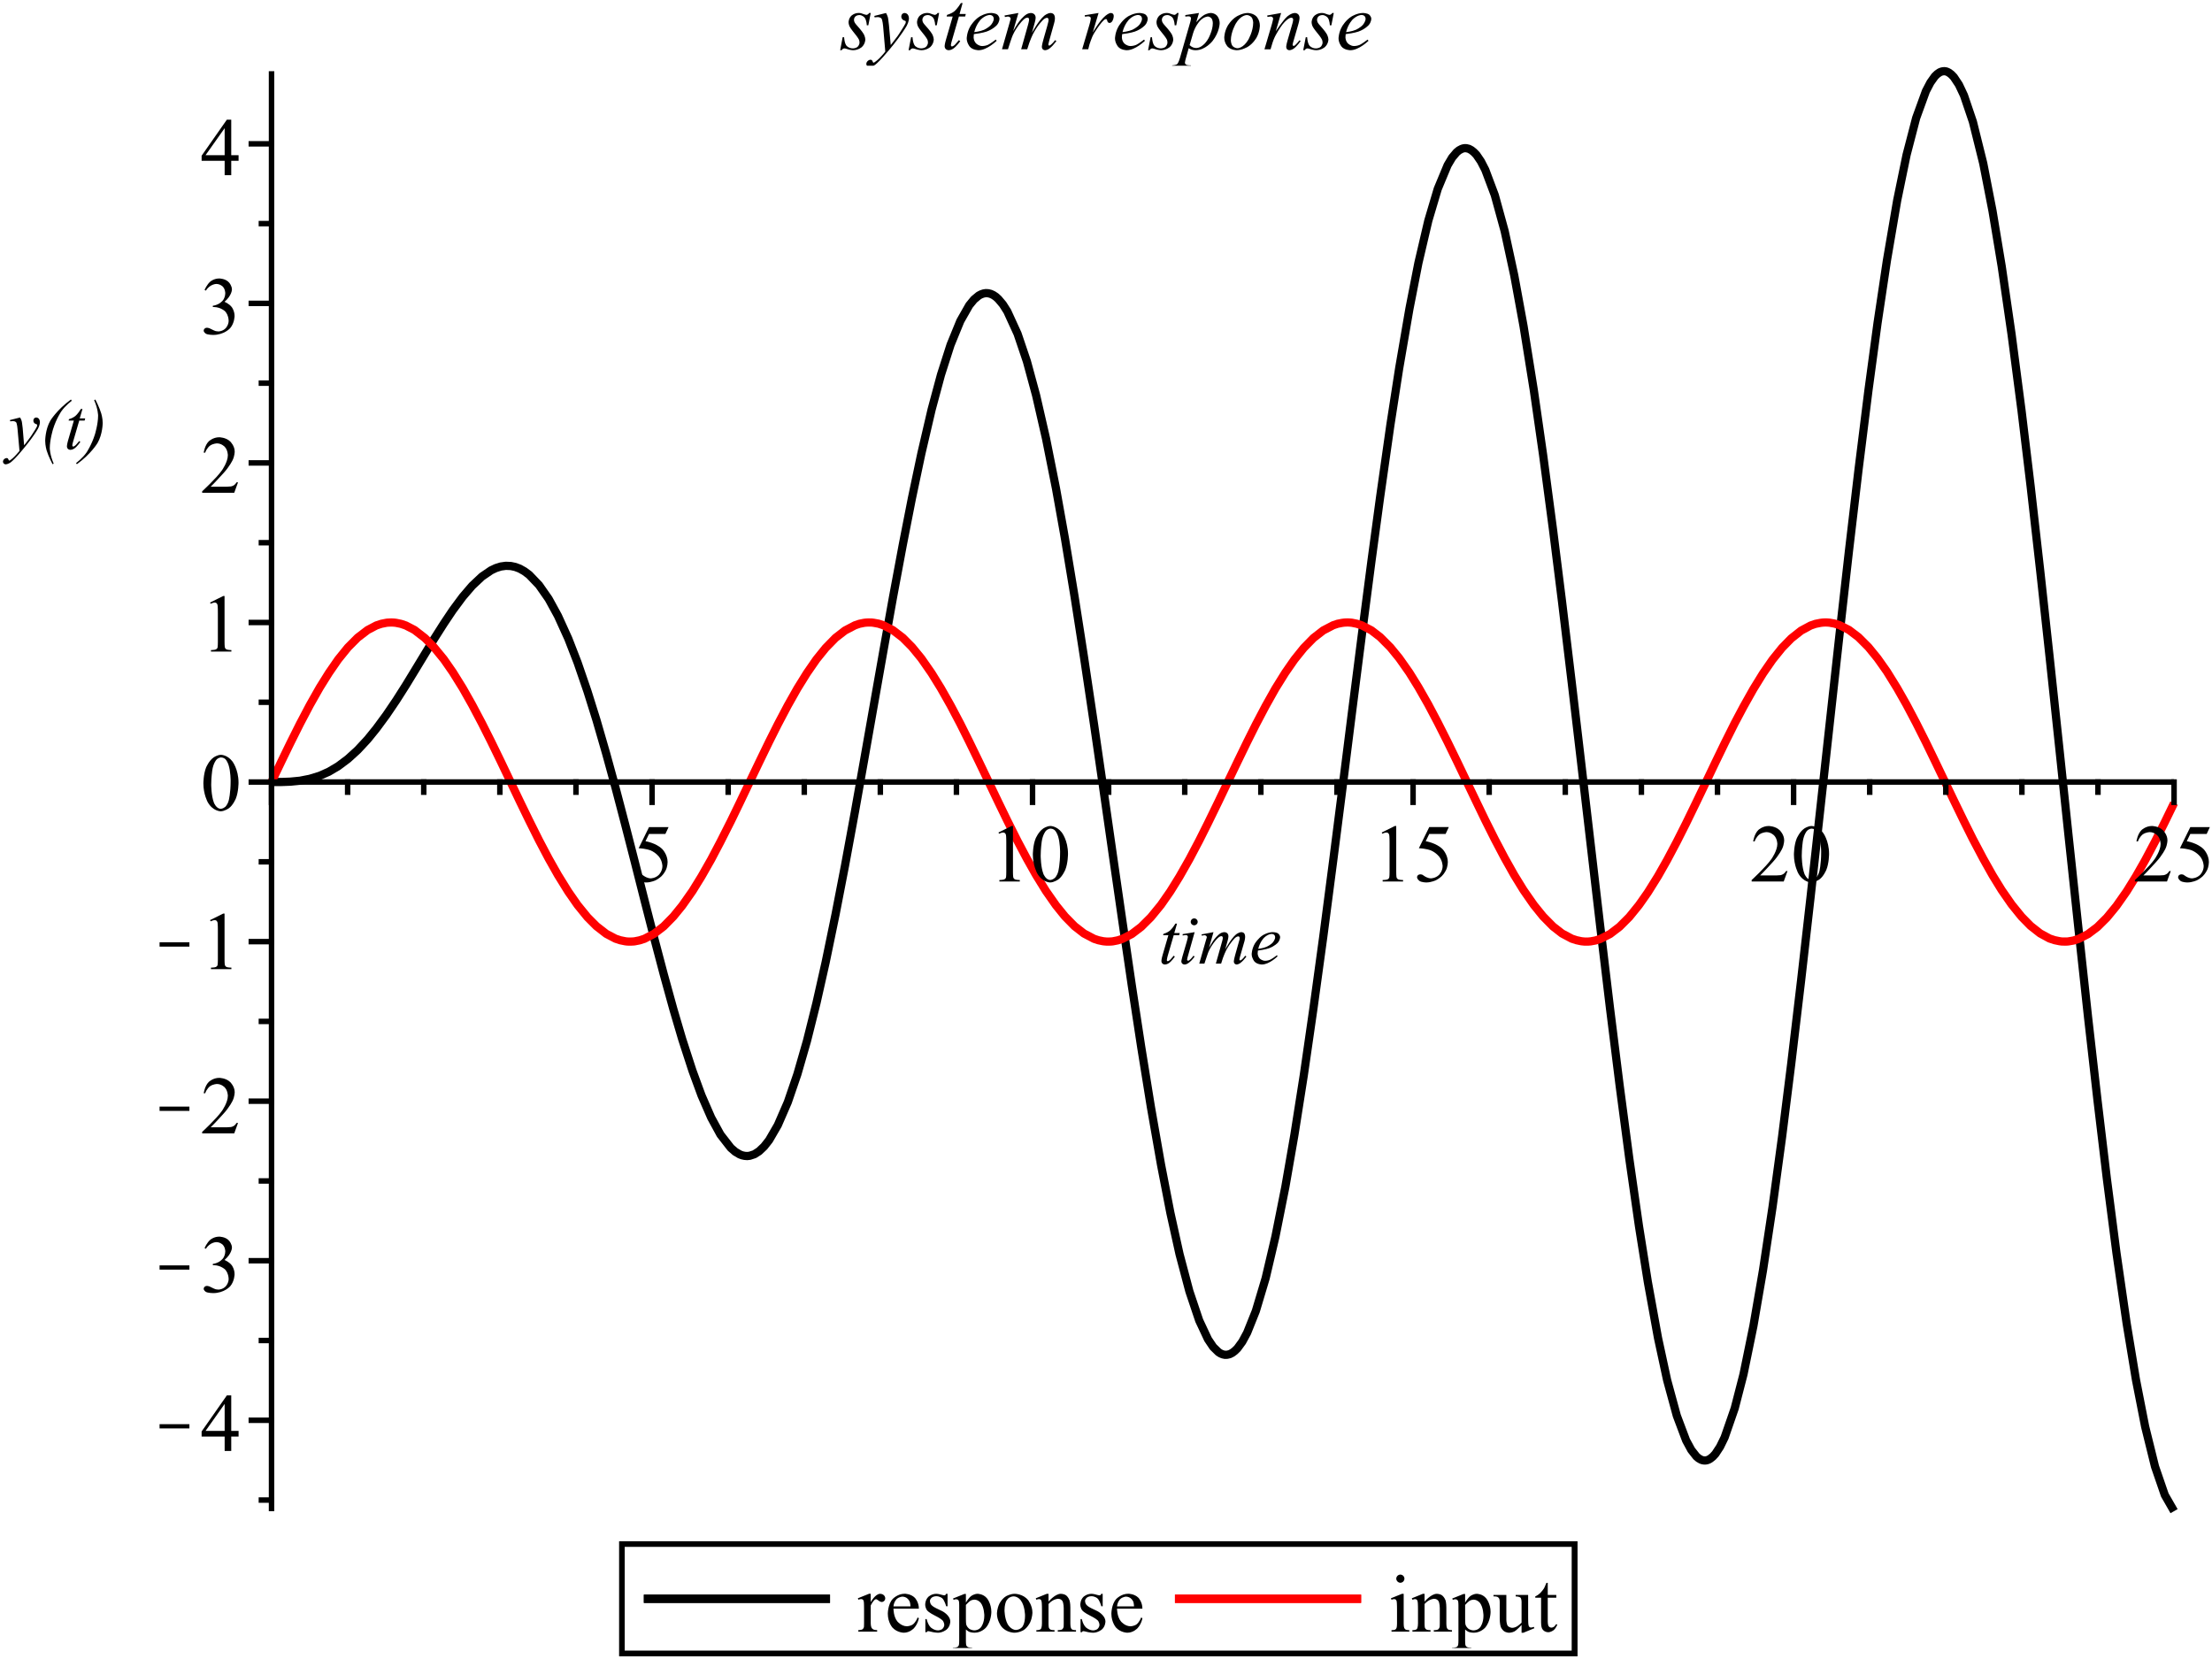 <?xml version="1.0" encoding="UTF-8"?>
<svg width="404pt" height="303pt" viewBox="0 0 404 303" xmlns="http://www.w3.org/2000/svg">
 <defs>
  <clipPath id="clip-0">
   <path d="m112.59 281h176.41v22h-176.41z"/>
  </clipPath>
  <clipPath id="clip-1">
   <path d="m156 291h53v10h-53z"/>
  </clipPath>
  <clipPath id="clip-2">
   <path d="m254 287h31v14h-31z"/>
  </clipPath>
  <clipPath id="clip-3">
   <path d="m112.59 281h176.41v22h-176.41z"/>
  </clipPath>
  <clipPath id="clip-4">
   <path d="m48.594 12h349.41v265h-349.41z"/>
  </clipPath>
  <clipPath id="clip-5">
   <path d="m48.594 112h349.41v61h-349.41z"/>
  </clipPath>
  <clipPath id="clip-6">
   <path d="m389 150h14.629v12h-14.629z"/>
  </clipPath>
  <clipPath id="clip-7">
   <path d="m29 260h5.594v1h-5.594z"/>
  </clipPath>
  <clipPath id="clip-8">
   <path d="m29 231h5.594v1h-5.594z"/>
  </clipPath>
  <clipPath id="clip-9">
   <path d="m29 202h5.594v1h-5.594z"/>
  </clipPath>
  <clipPath id="clip-10">
   <path d="m29 172h5.594v1h-5.594z"/>
  </clipPath>
  <clipPath id="clip-11">
   <path d="m153 0h98v12h-98z"/>
  </clipPath>
 </defs>
 <rect x="-40.4" y="-30.3" width="484.8" height="363.6" fill="#fff"/>
 <rect x="-40.4" y="-30.3" width="484.8" height="363.6" fill="#fff"/>
 <rect x="-40.4" y="-30.3" width="484.8" height="363.6" fill="#fff"/>
 <rect x="-40.4" y="-30.3" width="484.8" height="363.6" fill="#fff"/>
 <rect x="-40.4" y="-30.3" width="484.8" height="363.6" fill="#fff"/>
 <rect x="-40.4" y="-30.3" width="484.8" height="363.6" fill="#fff"/>
 <rect x="-40.4" y="-30.3" width="484.8" height="363.6" fill="#fff"/>
 <rect x="-40.4" y="-30.3" width="484.8" height="363.6" fill="#fff"/>
 <rect x="-40.4" y="-30.3" width="484.8" height="363.6" fill="#fff"/>
 <rect x="-40.4" y="-30.3" width="484.8" height="363.6" fill="#fff"/>
 <rect x="-40.4" y="-30.3" width="484.8" height="363.6" fill="#fff"/>
 <rect x="-40.4" y="-30.3" width="484.8" height="363.6" fill="#fff"/>
 <rect x="-40.4" y="-30.3" width="484.8" height="363.6" fill="#fff"/>
 <rect x="-40.4" y="-30.3" width="484.8" height="363.6" fill="#fff"/>
 <rect x="-40.4" y="-30.3" width="484.8" height="363.6" fill="#fff"/>
 <rect x="-40.4" y="-30.3" width="484.8" height="363.6" fill="#fff"/>
 <rect x="-40.4" y="-30.3" width="484.8" height="363.6" fill="#fff"/>
 <rect x="-40.4" y="-30.3" width="484.8" height="363.6" fill="#fff"/>
 <rect x="-40.4" y="-30.3" width="484.8" height="363.6" fill="#fff"/>
 <rect x="-40.4" y="-30.3" width="484.8" height="363.6" fill="#fff"/>
 <rect x="-40.4" y="-30.3" width="484.8" height="363.6" fill="#fff"/>
 <path transform="matrix(1 0 0 -1 -66.407 728)" d="m184 436h34" fill="none" stroke="#000" stroke-linejoin="round" stroke-miterlimit="10" stroke-width="1.5"/>
 <path transform="matrix(1 0 0 -1 -66.407 728)" d="m281 436h34" fill="none" stroke="#f00" stroke-linejoin="round" stroke-miterlimit="10" stroke-width="1.5"/>
 <g clip-path="url(#clip-0)">
  <path transform="matrix(1 0 0 -1 -66.407 728)" d="m180 446h174v-20h-174zm0 0" fill="none" stroke="#000" stroke-linecap="square" stroke-miterlimit="10"/>
 </g>
 <path transform="matrix(1 0 0 -1 -66.407 728)" d="m184 436h34" fill="none" stroke="#000" stroke-linejoin="round" stroke-miterlimit="10" stroke-width="1.5"/>
 <g clip-path="url(#clip-1)">
  <path d="m159.03 291.09v1.52s0.84-1.52 1.723-1.52c0 0 0.398 0 0.668 0.25 0 0 0.262 0.238 0.262 0.57 0 0 0 0.281-0.191 0.48 0 0-0.199 0.199-0.449 0.199 0 0-0.262 0-0.578-0.25 0 0-0.32-0.262-0.461-0.262 0 0-0.141 0-0.301 0.152 0 0-0.332 0.301-0.672 0.988v3.223s0 0.539 0.141 0.84c0 0 0.09 0.188 0.332 0.32 0 0 0.25 0.129 0.699 0.129v0.27h-3.441v-0.27s0.52 0 0.77-0.152c0 0 0.172-0.129 0.25-0.379 0 0 0.031-0.121 0.031-0.719v-2.59s0-1.172-0.051-1.402c0 0-0.039-0.219-0.168-0.328 0 0-0.121-0.102-0.312-0.102 0 0-0.238 0-0.52 0.113l-0.078-0.262 2.039-0.82zm4.152 2.719s0 1.5 0.73 2.352c0 0 0.719 0.859 1.719 0.859 0 0 0.66 0 1.141-0.371 0 0 0.488-0.367 0.82-1.238l0.23 0.141s-0.16 1.008-0.902 1.828c0 0-0.738 0.82-1.848 0.82 0 0-1.203 0-2.062-0.93 0 0-0.859-0.941-0.859-2.539 0 0 0-1.711 0.879-2.68 0 0 0.883-0.973 2.211-0.973 0 0 1.129 0 1.852 0.75 0 0 0.73 0.75 0.73 1.98zm0-0.418h3.109s-0.031-0.641-0.16-0.91c0 0-0.191-0.402-0.539-0.641 0 0-0.359-0.23-0.75-0.23 0 0-0.609 0-1.102 0.469 0 0-0.48 0.473-0.559 1.312zm9.879-2.301v2.281h-0.25s-0.289-1.07-0.719-1.461c0 0-0.441-0.379-1.109-0.379 0 0-0.5 0-0.82 0.27 0 0-0.32 0.258-0.32 0.59 0 0 0 0.418 0.23 0.699 0 0 0.238 0.32 0.918 0.641l1.082 0.52s1.488 0.73 1.488 1.922c0 0 0 0.906-0.699 1.469 0 0-0.699 0.559-1.551 0.559 0 0-0.609 0-1.41-0.219 0 0-0.238-0.07-0.391-0.07 0 0-0.168 0-0.27 0.199h-0.23v-2.41h0.23s0.211 1.031 0.781 1.551c0 0 0.578 0.52 1.301 0.52 0 0 0.52 0 0.828-0.301 0 0 0.312-0.297 0.312-0.699 0 0 0-0.52-0.352-0.859 0 0-0.352-0.352-1.41-0.871 0 0-1.07-0.52-1.391-0.949 0 0-0.328-0.418-0.328-1.059 0 0 0-0.832 0.57-1.383 0 0 0.566-0.559 1.457-0.559 0 0 0.402 0 0.973 0.18 0 0 0.367 0.102 0.48 0.102 0 0 0.129 0 0.188-0.051 0 0 0.062-0.051 0.16-0.23zm1 0.859 2.07-0.828h0.281v1.57s0.508-0.891 1.039-1.242c0 0 0.52-0.359 1.102-0.359 0 0 1.008 0 1.688 0.801 0 0 0.82 0.949 0.82 2.519 0 0 0 1.73-1 2.871 0 0-0.809 0.918-2.059 0.918 0 0-0.531 0-0.941-0.148 0 0-0.281-0.109-0.648-0.441v2.051s0 0.68 0.078 0.871c0 0 0.09 0.188 0.301 0.297 0 0 0.211 0.113 0.762 0.113v0.258h-3.523v-0.258h0.184s0.398 0 0.699-0.16c0 0 0.117-0.082 0.199-0.262 0 0 0.078-0.18 0.078-0.91v-6.34s0-0.66-0.059-0.828c0 0-0.051-0.172-0.18-0.262 0 0-0.141-0.09-0.352-0.09 0 0-0.18 0-0.438 0.102zm2.352 1.172v2.5s0 0.82 0.059 1.078c0 0 0.109 0.422 0.512 0.75 0 0 0.398 0.32 1.008 0.32 0 0 0.73 0 1.18-0.578 0 0 0.602-0.742 0.602-2.102 0 0 0-1.539-0.672-2.371 0 0-0.469-0.559-1.129-0.559 0 0-0.34 0-0.691 0.168 0 0-0.258 0.141-0.867 0.793zm8.918-2.031s1.531 0 2.449 1.16c0 0 0.781 0.98 0.781 2.269 0 0 0 0.902-0.43 1.82 0 0-0.441 0.93-1.199 1.391 0 0-0.762 0.469-1.68 0.469 0 0-1.512 0-2.402-1.199 0 0-0.77-1.02-0.77-2.281 0 0 0-0.938 0.461-1.848 0 0 0.461-0.902 1.211-1.34 0 0 0.75-0.441 1.578-0.441zm-0.23 0.469s-0.379 0-0.777 0.242c0 0-0.402 0.23-0.633 0.809 0 0-0.227 0.582-0.227 1.48 0 0 0 1.469 0.566 2.531 0 0 0.582 1.07 1.531 1.07 0 0 0.711 0 1.18-0.59 0 0 0.473-0.582 0.473-2.023 0 0 0-1.777-0.793-2.809 0 0-0.508-0.711-1.32-0.711zm6.402 0.961s1.188-1.43 2.25-1.43c0 0 0.551 0 0.949 0.281 0 0 0.398 0.27 0.629 0.898 0 0 0.16 0.449 0.16 1.352v2.859s0 0.641 0.109 0.859c0 0 0.07 0.191 0.25 0.289 0 0 0.18 0.102 0.672 0.102v0.27h-3.332v-0.27h0.141s0.473 0 0.66-0.141c0 0 0.18-0.141 0.262-0.418 0 0 0.027-0.113 0.027-0.691v-2.75s0-0.902-0.238-1.32c0 0-0.238-0.41-0.801-0.41 0 0-0.879 0-1.738 0.949v3.531s0 0.691 0.078 0.848c0 0 0.109 0.203 0.289 0.301 0 0 0.184 0.102 0.73 0.102v0.27h-3.32v-0.27h0.141s0.52 0 0.699-0.25c0 0 0.184-0.262 0.184-1v-2.481s0-1.219-0.062-1.48c0 0-0.051-0.27-0.168-0.359 0 0-0.109-0.102-0.301-0.102 0 0-0.211 0-0.492 0.113l-0.109-0.262 2.019-0.82h0.312zm9.891-1.43v2.281h-0.25s-0.281-1.07-0.723-1.461c0 0-0.43-0.379-1.109-0.379 0 0-0.5 0-0.82 0.27 0 0-0.32 0.258-0.32 0.59 0 0 0 0.418 0.242 0.699 0 0 0.23 0.32 0.918 0.641l1.082 0.52s1.48 0.73 1.48 1.922c0 0 0 0.906-0.691 1.469 0 0-0.699 0.559-1.559 0.559 0 0-0.613 0-1.402-0.219 0 0-0.238-0.07-0.391-0.07 0 0-0.18 0-0.27 0.199h-0.23v-2.41h0.23s0.199 1.031 0.781 1.551c0 0 0.578 0.52 1.301 0.52 0 0 0.508 0 0.828-0.301 0 0 0.312-0.297 0.312-0.699 0 0 0-0.52-0.352-0.859 0 0-0.352-0.352-1.422-0.871 0 0-1.059-0.52-1.387-0.949 0 0-0.332-0.418-0.332-1.059 0 0 0-0.832 0.57-1.383 0 0 0.582-0.559 1.469-0.559 0 0 0.402 0 0.961 0.18 0 0 0.379 0.102 0.492 0.102 0 0 0.117 0 0.188-0.051 0 0 0.062-0.051 0.152-0.23zm2.617 2.719s0 1.5 0.742 2.352c0 0 0.711 0.859 1.711 0.859 0 0 0.656 0 1.148-0.371 0 0 0.48-0.367 0.809-1.238l0.23 0.141s-0.148 1.008-0.898 1.828c0 0-0.742 0.82-1.852 0.82 0 0-1.199 0-2.059-0.93 0 0-0.859-0.941-0.859-2.539 0 0 0-1.711 0.879-2.68 0 0 0.891-0.973 2.211-0.973 0 0 1.129 0 1.859 0.75 0 0 0.719 0.75 0.719 1.98zm0-0.418h3.109s-0.027-0.641-0.156-0.91c0 0-0.184-0.402-0.543-0.641 0 0-0.359-0.23-0.75-0.23 0 0-0.609 0-1.098 0.469 0 0-0.48 0.473-0.562 1.312z"/>
 </g>
 <path transform="matrix(1 0 0 -1 -66.407 728)" d="m281 436h34" fill="none" stroke="#f00" stroke-linejoin="round" stroke-miterlimit="10" stroke-width="1.5"/>
 <g clip-path="url(#clip-2)">
  <path d="m255.76 287.58s0.312 0 0.531 0.223c0 0 0.219 0.219 0.219 0.527 0 0 0 0.293-0.219 0.523 0 0-0.219 0.227-0.531 0.227 0 0-0.289 0-0.52-0.227 0 0-0.23-0.23-0.23-0.523 0 0 0-0.309 0.223-0.527 0 0 0.219-0.223 0.527-0.223zm0.609 3.512v5.391s0 0.629 0.102 0.84c0 0 0.09 0.211 0.27 0.309 0 0 0.18 0.102 0.652 0.102v0.27h-3.25v-0.27s0.477 0 0.648-0.09c0 0 0.18-0.09 0.27-0.312 0 0 0.09-0.219 0.09-0.848v-2.59s0-1.082-0.059-1.41c0 0-0.051-0.23-0.16-0.32 0 0-0.109-0.102-0.289-0.102 0 0-0.223 0-0.5 0.113l-0.113-0.262 2.031-0.82zm3.812 1.43s1.188-1.43 2.25-1.43c0 0 0.551 0 0.938 0.281 0 0 0.402 0.27 0.641 0.898 0 0 0.152 0.449 0.152 1.352v2.859s0 0.641 0.109 0.859c0 0 0.078 0.191 0.258 0.289 0 0 0.184 0.102 0.66 0.102v0.27h-3.32v-0.27h0.141s0.473 0 0.652-0.141c0 0 0.188-0.141 0.27-0.418 0 0 0.031-0.113 0.031-0.691v-2.75s0-0.902-0.242-1.32c0 0-0.238-0.41-0.809-0.41 0 0-0.871 0-1.73 0.949v3.531s0 0.691 0.078 0.848c0 0 0.109 0.203 0.293 0.301 0 0 0.18 0.102 0.719 0.102v0.27h-3.309v-0.27h0.137s0.52 0 0.703-0.25c0 0 0.18-0.262 0.18-1v-2.481s0-1.219-0.062-1.48c0 0-0.051-0.27-0.168-0.359 0 0-0.121-0.102-0.312-0.102 0 0-0.199 0-0.477 0.113l-0.113-0.262 2.019-0.82h0.312zm5.059-0.57 2.062-0.828h0.289v1.57s0.508-0.891 1.027-1.242c0 0 0.531-0.359 1.113-0.359 0 0 1.008 0 1.68 0.801 0 0 0.828 0.949 0.828 2.519 0 0 0 1.73-1 2.871 0 0-0.809 0.918-2.059 0.918 0 0-0.531 0-0.941-0.148 0 0-0.277-0.109-0.648-0.441v2.051s0 0.68 0.078 0.871c0 0 0.09 0.188 0.301 0.297 0 0 0.211 0.113 0.762 0.113v0.258h-3.519v-0.258h0.168s0.41 0 0.711-0.16c0 0 0.121-0.082 0.199-0.262 0 0 0.078-0.18 0.078-0.91v-6.34s0-0.66-0.059-0.828c0 0-0.051-0.172-0.191-0.262 0 0-0.129-0.09-0.348-0.09 0 0-0.172 0-0.43 0.102zm2.352 1.172v2.5s0 0.82 0.059 1.078c0 0 0.109 0.422 0.512 0.75 0 0 0.391 0.32 1 0.32 0 0 0.738 0 1.188-0.578 0 0 0.59-0.742 0.59-2.102 0 0 0-1.539-0.668-2.371 0 0-0.469-0.559-1.121-0.559 0 0-0.348 0-0.688 0.168 0 0-0.273 0.141-0.871 0.793zm11.508-1.82v4.059s0 1.16 0.062 1.422c0 0 0.051 0.27 0.18 0.367 0 0 0.121 0.102 0.277 0.102 0 0 0.23 0 0.512-0.129l0.109 0.25-2.008 0.828h-0.332v-1.418s-0.859 0.938-1.309 1.18c0 0-0.461 0.238-0.973 0.238 0 0-0.566 0-0.977-0.328 0 0-0.41-0.32-0.57-0.832 0 0-0.16-0.508-0.16-1.449v-3s0-0.469-0.109-0.648c0 0-0.113-0.191-0.301-0.293 0 0-0.199-0.098-0.73-0.09v-0.258h2.348v4.481s0 0.938 0.32 1.23c0 0 0.332 0.289 0.801 0.289 0 0 0.312 0 0.711-0.199 0 0 0.398-0.191 0.949-0.742v-3.809s0-0.57-0.211-0.77c0 0-0.207-0.203-0.867-0.223v-0.258zm3.582-2.211v2.211h1.559v0.5h-1.559v4.359s0 0.648 0.188 0.879c0 0 0.184 0.23 0.473 0.23 0 0 0.25 0 0.469-0.16 0 0 0.23-0.16 0.352-0.438h0.277s-0.25 0.719-0.707 1.078c0 0-0.473 0.359-0.973 0.359 0 0-0.348 0-0.668-0.188 0 0-0.32-0.191-0.473-0.531 0 0-0.156-0.34-0.156-1.082v-4.508h-1.062v-0.242s0.402-0.148 0.832-0.539c0 0 0.418-0.398 0.75-0.91 0 0 0.168-0.281 0.457-1.02z"/>
 </g>
 <g clip-path="url(#clip-3)">
  <path transform="matrix(1 0 0 -1 -66.407 728)" d="m180 446h174v-20h-174zm0 0" fill="none" stroke="#000" stroke-linecap="square" stroke-miterlimit="10"/>
 </g>
 <g clip-path="url(#clip-4)">
  <path transform="matrix(1 0 0 -1 -66.407 728)" d="m116 585.17 1.828 0.008 1.59 0.059 1.781 0.172 1.801 0.352 1.789 0.547 1.672 0.742 1.707 1.008 1.781 1.332 1.781 1.621 1.82 1.957 1.598 1.973 1.812 2.457 1.816 2.68 1.75 2.75 1.582 2.594 1.891 3.117 1.598 2.621 1.871 2.949 1.641 2.449 1.809 2.441 1.723 2.012 1.797 1.688 1.652 1.129 0.891 0.422 0.891 0.281 0.918 0.129 0.922-0.039 0.809-0.172 0.801-0.301 0.867-0.488 0.871-0.648 1.789-1.871 1.762-2.519 1.699-3.102 1.891-4.16 1.691-4.359 1.809-5.262 1.641-5.238 1.789-6.18 1.691-6.172 1.758-6.707 1.73-6.731 1.801-7.109 1.738-6.781 1.781-6.75 1.762-6.391 1.617-5.488 1.863-5.731 1.656-4.519 1.773-4.07 1.688-3.09 1.891-2.43 0.809-0.703 0.82-0.488 0.461-0.172 0.461-0.098 0.461-0.031 0.457 0.051 0.852 0.281 0.84 0.539 0.922 0.871 0.918 1.168 1.59 2.742 1.82 4.188 1.75 5.109 1.75 6.07 1.738 6.941 1.672 7.418 1.809 8.75 1.73 8.922 1.812 9.84 1.637 9.199 1.82 10.312 1.742 9.859 1.73 9.668 1.82 9.75 1.668 8.5 1.711 8.102 1.879 8.059 1.711 6.359 1.75 5.461 1.781 4.352 1.629 2.867 0.871 1.062 0.867 0.719 0.441 0.23 0.43 0.148 0.43 0.07 0.43-0.027 0.461-0.113 0.469-0.219 0.461-0.309 0.461-0.422 0.82-0.969 0.809-1.27 1.879-4.102 1.703-5.039 1.68-6.191 1.809-7.887 1.82-9.113 1.648-9.199 1.75-10.578 1.711-10.992 1.859-12.449 1.602-11.07 1.84-12.848 1.738-12.031 1.711-11.672 1.719-11.25 1.75-10.84 1.863-10.609 1.699-8.75 1.68-7.578 1.801-6.793 1.789-5.32 1.609-3.43 0.949-1.41 0.961-0.938 0.398-0.25 0.391-0.16 0.402-0.082 0.398 0.012 0.469 0.109 0.473 0.242 0.457 0.348 0.473 0.461 0.891 1.219 0.887 1.641 1.59 3.969 1.793 6 1.789 7.613 1.801 9.02 1.66 9.539 1.719 10.918 1.77 12.262 1.781 12.988 1.82 13.953 1.609 12.598 1.801 14.32 1.82 14.281 1.75 13.449 1.59 11.75 1.879 13.191 1.602 10.328 1.867 10.832 1.641 8.379 1.809 7.719 1.723 5.801 1.801 4.328 0.82 1.383 0.828 0.98 0.441 0.359 0.449 0.238 0.219 0.082 0.219 0.051 0.23 0.02 0.223-0.012 0.457-0.109 0.461-0.25 0.461-0.371 0.469-0.488 0.801-1.172 0.801-1.551 1.738-4.629 1.801-6.559 1.75-8.082 1.699-9.27 1.891-11.801 1.691-11.789 1.809-13.641 1.641-13.109 1.789-14.918 1.691-14.402 1.77-15.188 1.719-14.75 1.801-15.082 1.742-13.961 1.777-13.449 1.762-12.301 1.621-10.207 1.859-10.23 1.66-7.68 1.77-6.5 1.699-4.512 0.941-1.738 0.938-1.191 0.402-0.34 0.41-0.238 0.207-0.082 0.203-0.051 0.199-0.027h0.211l0.227 0.027 0.23 0.07 0.23 0.102 0.23 0.141 0.461 0.367 0.469 0.512 0.84 1.281 0.84 1.719 1.84 5.309 1.602 6.211 1.809 8.82 1.75 10.16 1.75 11.598 1.742 12.82 1.668 13.32 1.812 15.293 1.727 15.207 1.812 16.402 1.648 14.98 1.812 16.438 1.738 15.391 1.738 14.742 1.812 14.5 1.668 12.34 1.711 11.418 1.879 10.992 1.711 8.297 1.75 6.731 1.781 4.902 0.82 1.57 0.809 1.137 0.441 0.422 0.43 0.301 0.219 0.098 0.219 0.07 0.223 0.039 0.207 0.012 0.223-0.02 0.219-0.059 0.211-0.094 0.219-0.117 0.43-0.332 0.43-0.449 0.93-1.398 0.922-1.953 1.629-4.809 1.891-7.609 1.691-8.672 1.68-10.129 1.809-12.461 1.82-13.93 1.648-13.707 1.75-15.441 1.711-15.691 1.859-17.449 1.602-15.219 1.852-17.359 1.727-15.941 1.723-15.16 1.711-14.328 1.75-13.512 1.859-12.871 1.699-10.277 1.68-8.57 1.801-7.293 1.789-5.199 1.691-2.949" fill="none" stroke="#000" stroke-linejoin="round" stroke-miterlimit="10" stroke-width="1.5"/>
 </g>
 <g clip-path="url(#clip-5)">
  <path transform="matrix(1 0 0 -1 -66.407 728)" d="m116 585.17 1.828 3.816 1.59 3.273 1.781 3.559 1.801 3.418 1.789 3.16 1.672 2.68 1.707 2.473 1.781 2.199 1.781 1.789 1.82 1.391 1.598 0.84 0.91 0.301 0.902 0.18 0.227 0.031 0.23 0.008 0.223 0.012 0.23 0.008 0.227-0.008 0.223-0.012 0.23-0.02 0.227-0.031 0.871-0.18 0.879-0.297 1.582-0.82 1.891-1.461 1.598-1.609 1.871-2.281 1.641-2.359 1.809-2.91 1.723-3.051 1.797-3.398 1.652-3.281 1.781-3.66 1.84-3.859 1.609-3.371 1.738-3.578 1.789-3.582 1.762-3.34 1.699-3.008 1.891-3.051 1.691-2.43 1.809-2.223 1.641-1.648 1.789-1.391 1.691-0.891 0.879-0.289 0.879-0.18 0.223-0.031 0.207-0.02 0.223-0.008h0.43l0.219 0.008 0.211 0.012 0.219 0.02 0.902 0.18 0.898 0.289 1.738 0.902 1.781 1.367 1.762 1.793 1.617 1.988 1.863 2.648 1.656 2.684 1.773 3.117 1.688 3.211 1.891 3.738 1.629 3.363 1.84 3.859 1.691 3.527 1.84 3.793 1.59 3.168 1.82 3.449 1.75 3.102 1.75 2.82 1.738 2.508 1.672 2.07 1.809 1.852 1.73 1.34 1.812 0.949 0.82 0.281 0.816 0.168 0.23 0.031 0.23 0.02 0.23 0.012 0.219 0.008 0.23-0.008h0.23l0.219-0.02 0.23-0.031 0.871-0.16 0.871-0.289 1.73-0.891 1.82-1.391 1.668-1.68 1.711-2.09 1.879-2.699 1.711-2.769 1.75-3.09 1.781-3.371 1.629-3.262 1.738-3.578 1.73-3.609 1.852-3.871 1.629-3.359 1.879-3.75 1.703-3.219 1.68-2.981 1.809-2.93 1.82-2.602 1.648-2.039 1.75-1.781 1.711-1.328 1.859-0.98 0.801-0.262 0.801-0.168 0.23-0.031 0.23-0.02 0.227-0.02h0.461l0.23 0.008 0.23 0.012 0.23 0.027 0.871 0.172 0.867 0.281 1.711 0.879 1.719 1.309 1.75 1.742 1.863 2.277 1.699 2.441 1.68 2.711 1.801 3.168 1.789 3.391 1.609 3.211 1.91 3.918 1.59 3.332 1.871 3.898 1.777 3.66 1.59 3.18 1.793 3.402 1.789 3.188 1.801 2.891 1.66 2.391 1.719 2.141 1.77 1.809 1.781 1.383 1.82 0.949 0.801 0.27 0.809 0.16 0.219 0.031 0.23 0.027 0.219 0.012 0.23 0.008h0.23l0.223-0.008 0.227-0.02 0.223-0.02 0.91-0.184 0.91-0.297 1.75-0.91 1.59-1.223 1.879-1.887 1.602-1.961 1.867-2.652 1.641-2.648 1.809-3.18 1.723-3.262 1.801-3.57 1.648-3.387 1.781-3.723 1.848-3.859 1.602-3.32 1.738-3.469 1.801-3.422 1.75-3.117 1.699-2.762 1.891-2.719 1.691-2.09 1.809-1.832 1.641-1.277 1.789-0.953 0.852-0.277 0.84-0.18 0.219-0.031 0.223-0.02 0.219-0.02h0.66l0.219 0.02 0.23 0.02 0.859 0.16 0.859 0.27 1.801 0.91 1.742 1.328 1.777 1.781 1.762 2.172 1.621 2.309 1.859 2.981 1.66 2.93 1.77 3.34 1.699 3.371 1.879 3.867 1.633 3.402 1.848 3.871 1.68 3.469 1.84 3.68 1.602 3.019 1.809 3.219 1.75 2.84 1.75 2.531 1.742 2.16 1.668 1.711 1.812 1.43 1.727 0.93 0.902 0.309 0.91 0.18 0.41 0.051 0.41 0.02h0.207l0.203-0.008 0.207-0.012 0.211-0.02 0.902-0.16 0.91-0.289 1.738-0.879 1.738-1.32 1.812-1.812 1.668-2.047 1.711-2.422 1.879-3.039 1.711-3.019 1.75-3.312 1.781-3.539 1.629-3.359 1.738-3.629 1.73-3.621 1.852-3.809 1.629-3.262 1.891-3.578 1.691-3.012 1.68-2.731 1.809-2.609 1.82-2.25 1.648-1.68 1.75-1.371 1.711-0.93 0.93-0.309 0.93-0.191 0.402-0.051 0.398-0.008h0.402l0.199 0.008 0.199 0.02 0.922 0.16 0.93 0.293 1.727 0.887 1.723 1.301 1.711 1.699 1.75 2.133 1.859 2.648 1.699 2.742 1.68 2.949 1.801 3.398 1.789 3.559 1.691 3.481" fill="none" stroke="#f00" stroke-linejoin="round" stroke-miterlimit="10" stroke-width="1.5"/>
 </g>
 <path transform="matrix(1 0 0 -1 -66.407 728)" d="m116 585.17h347.48" fill="none" stroke="#000" stroke-linejoin="round" stroke-miterlimit="10"/>
 <path d="m214.97 168.69-0.5 1.719h1l-0.109 0.398h-0.992l-1.09 3.742s-0.168 0.609-0.168 0.777c0 0 0 0.113 0.039 0.172 0 0 0.051 0.059 0.129 0.059 0 0 0.152 0 0.402-0.23 0 0 0.16-0.129 0.688-0.777l0.203 0.168s-0.57 0.84-1.09 1.191c0 0-0.363 0.25-0.723 0.25 0 0-0.277 0-0.457-0.18 0 0-0.184-0.18-0.184-0.449 0 0 0-0.34 0.203-1.051l1.07-3.672h-0.961l0.07-0.25s0.68-0.188 1.148-0.57c0 0 0.469-0.379 1.031-1.297zm3.141-0.961s0.258 0 0.449 0.191c0 0 0.191 0.188 0.191 0.449 0 0 0 0.25-0.191 0.438 0 0-0.191 0.191-0.449 0.191 0 0-0.27 0-0.461-0.191 0 0-0.18-0.188-0.18-0.438 0 0 0-0.262 0.18-0.449 0 0 0.191-0.191 0.461-0.191zm0.078 2.519-1.25 4.449s-0.129 0.461-0.129 0.551c0 0 0 0.09 0.059 0.16 0 0 0.07 0.059 0.141 0.059 0 0 0.102 0 0.223-0.098 0 0 0.379-0.293 0.738-0.812l0.219 0.141s-0.43 0.66-1.02 1.109c0 0-0.418 0.352-0.809 0.352 0 0-0.27 0-0.43-0.16 0 0-0.172-0.16-0.172-0.391 0 0 0-0.238 0.16-0.781l0.832-2.848s0.199-0.699 0.199-0.871c0 0 0-0.141-0.102-0.238 0 0-0.098-0.09-0.27-0.09 0 0-0.141 0-0.578 0.078v-0.25zm3.441 0-0.82 2.871s0.551-1.012 0.941-1.531c0 0 0.59-0.781 1.168-1.141 0 0 0.332-0.199 0.711-0.199 0 0 0.309 0 0.52 0.199 0 0 0.211 0.211 0.211 0.531 0 0 0 0.32-0.141 0.82l-0.449 1.609s1.031-1.941 1.949-2.719c0 0 0.52-0.441 1.02-0.441 0 0 0.289 0 0.48 0.199 0 0 0.191 0.211 0.191 0.629 0 0 0 0.363-0.109 0.781l-0.711 2.469s-0.23 0.793-0.23 0.891c0 0 0 0.09 0.059 0.152 0 0 0.051 0.051 0.109 0.051 0 0 0.062 0 0.223-0.121 0 0 0.359-0.281 0.668-0.742l0.223 0.133s-0.152 0.258-0.562 0.699c0 0-0.41 0.438-0.699 0.598 0 0-0.289 0.172-0.52 0.172 0 0-0.219 0-0.371-0.16 0 0-0.148-0.16-0.148-0.379 0 0 0-0.293 0.25-1.211l0.578-2.051s0.211-0.699 0.223-0.781c0 0 0.02-0.109 0.02-0.238 0 0 0-0.148-0.082-0.25 0 0-0.059-0.07-0.168-0.07 0 0-0.27 0-0.57 0.262 0 0-0.871 0.809-1.641 2.269 0 0-0.5 0.949-0.93 2.449h-0.961l1.082-3.84s0.188-0.629 0.188-0.832c0 0 0-0.168-0.07-0.258 0 0-0.07-0.09-0.18-0.09 0 0-0.199 0-0.438 0.16 0 0-0.371 0.25-0.973 1.059 0 0-0.609 0.82-0.93 1.57 0 0-0.16 0.34-0.77 2.231h-0.941l1.172-4.109 0.16-0.531s0.051-0.129 0.051-0.188c0 0 0-0.141-0.133-0.25 0 0-0.117-0.113-0.328-0.113 0 0-0.07 0-0.449 0.082l-0.062-0.23zm8.121 3.359s-0.051 0.312-0.051 0.531c0 0 0 0.559 0.398 0.949 0 0 0.402 0.391 0.98 0.391 0 0 0.449 0 0.871-0.18 0 0 0.418-0.18 1.27-0.832l0.121 0.191s-1.5 1.5-2.871 1.5c0 0-0.918 0-1.391-0.59 0 0-0.469-0.59-0.469-1.289 0 0 0-0.953 0.578-1.941 0 0 0.59-0.98 1.473-1.539 0 0 0.891-0.551 1.809-0.551 0 0 0.672 0 1 0.27 0 0 0.332 0.281 0.332 0.652 0 0 0 0.527-0.434 1.02 0 0-0.539 0.617-1.617 1.008 0 0-0.699 0.25-2 0.41zm0.051-0.309s0.93-0.109 1.527-0.379c0 0 0.781-0.344 1.172-0.832 0 0 0.391-0.48 0.391-0.918 0 0 0-0.262-0.172-0.434 0 0-0.168-0.16-0.488-0.16 0 0-0.641 0-1.363 0.691 0 0-0.727 0.68-1.066 2.031z"/>
 <path transform="matrix(1 0 0 -1 -66.407 728)" d="m116 585.17v-3.703" fill="none" stroke="#000" stroke-linecap="square" stroke-miterlimit="10"/>
 <path transform="matrix(1 0 0 -1 -66.407 728)" d="m185.5 585.17v-3.703" fill="none" stroke="#000" stroke-linecap="square" stroke-miterlimit="10"/>
 <path d="m122.11 151.06-0.582 1.25h-2.988l-0.648 1.332s1.93 0.301 3.078 1.449c0 0 0.961 0.988 0.961 2.352 0 0 0 0.777-0.312 1.438 0 0-0.309 0.672-0.797 1.141 0 0-0.48 0.461-1.07 0.75 0 0-0.852 0.402-1.742 0.402 0 0-0.891 0-1.289-0.301 0 0-0.41-0.312-0.41-0.672 0 0 0-0.199 0.172-0.359 0 0 0.168-0.148 0.418-0.148 0 0 0.191 0 0.332 0.047 0 0 0.137 0.062 0.488 0.312 0 0 0.559 0.371 1.121 0.371 0 0 0.859 0 1.5-0.652 0 0 0.641-0.648 0.641-1.578 0 0 0-0.891-0.582-1.672 0 0-0.578-0.789-1.59-1.211 0 0-0.801-0.328-2.168-0.387l1.898-3.863z"/>
 <path transform="matrix(1 0 0 -1 -66.407 728)" d="m254.99 585.17v-3.703" fill="none" stroke="#000" stroke-linecap="square" stroke-miterlimit="10"/>
 <path d="m182.36 152.05 2.398-1.191h0.25v8.391s0 0.828 0.07 1.039c0 0 0.07 0.211 0.289 0.32 0 0 0.223 0.109 0.891 0.121v0.27h-3.731v-0.27s0.703-0.012 0.902-0.121c0 0 0.211-0.109 0.289-0.289 0 0 0.07-0.18 0.07-1.07v-5.359s0-1.09-0.059-1.391c0 0-0.062-0.23-0.191-0.34 0 0-0.141-0.109-0.32-0.109 0 0-0.289 0-0.75 0.219zm6.281 4.039s0-1.699 0.5-2.93c0 0 0.508-1.219 1.367-1.82 0 0 0.66-0.48 1.359-0.48 0 0 1.141 0 2.051 1.172 0 0 1.141 1.438 1.141 3.91 0 0 0 1.73-0.5 2.93 0 0-0.5 1.207-1.27 1.75 0 0-0.781 0.551-1.5 0.551 0 0-1.422 0-2.359-1.672 0 0-0.789-1.422-0.789-3.41zm1.43 0.191s0 2.047 0.5 3.34c0 0 0.43 1.098 1.25 1.098 0 0 0.398 0 0.82-0.359 0 0 0.418-0.359 0.637-1.188 0 0 0.34-1.262 0.34-3.562 0 0 0-1.688-0.359-2.828 0 0-0.25-0.84-0.668-1.191 0 0-0.301-0.25-0.73-0.25 0 0-0.492 0-0.879 0.461 0 0-0.531 0.609-0.723 1.91 0 0-0.188 1.309-0.188 2.57z"/>
 <path transform="matrix(1 0 0 -1 -66.407 728)" d="m324.49 585.17v-3.703" fill="none" stroke="#000" stroke-linecap="square" stroke-miterlimit="10"/>
 <path d="m252.36 152.05 2.398-1.191h0.25v8.391s0 0.828 0.07 1.039c0 0 0.07 0.211 0.289 0.32 0 0 0.223 0.109 0.891 0.121v0.27h-3.731v-0.27s0.703-0.012 0.902-0.121c0 0 0.211-0.109 0.289-0.289 0 0 0.07-0.18 0.07-1.07v-5.359s0-1.09-0.059-1.391c0 0-0.062-0.23-0.191-0.34 0 0-0.141-0.109-0.32-0.109 0 0-0.289 0-0.75 0.219zm12.25-0.992-0.582 1.25h-2.988l-0.648 1.332s1.93 0.301 3.078 1.449c0 0 0.961 0.988 0.961 2.352 0 0 0 0.777-0.312 1.438 0 0-0.309 0.672-0.797 1.141 0 0-0.48 0.461-1.07 0.75 0 0-0.852 0.402-1.742 0.402 0 0-0.891 0-1.289-0.301 0 0-0.41-0.312-0.41-0.672 0 0 0-0.199 0.172-0.359 0 0 0.168-0.148 0.418-0.148 0 0 0.191 0 0.332 0.047 0 0 0.137 0.062 0.488 0.312 0 0 0.559 0.371 1.121 0.371 0 0 0.859 0 1.5-0.652 0 0 0.641-0.648 0.641-1.578 0 0 0-0.891-0.582-1.672 0 0-0.578-0.789-1.59-1.211 0 0-0.801-0.328-2.168-0.387l1.898-3.863z"/>
 <path transform="matrix(1 0 0 -1 -66.407 728)" d="m393.99 585.17v-3.703" fill="none" stroke="#000" stroke-linecap="square" stroke-miterlimit="10"/>
 <path d="m326.47 159.09-0.691 1.91h-5.859v-0.27s2.582-2.359 3.633-3.859c0 0 1.059-1.5 1.059-2.731 0 0 0-0.941-0.582-1.551 0 0-0.578-0.609-1.387-0.609 0 0-0.723 0-1.312 0.43 0 0-0.578 0.43-0.859 1.262h-0.27s0.191-1.363 0.941-2.082c0 0 0.758-0.73 1.887-0.73 0 0 1.223 0 2.023 0.781 0 0 0.809 0.781 0.809 1.828 0 0 0 0.75-0.352 1.512 0 0-0.539 1.191-1.758 2.5 0 0-1.82 2-2.281 2.41h2.59s0.801 0 1.121-0.051c0 0 0.32-0.059 0.57-0.238 0 0 0.258-0.18 0.449-0.512zm1.172-3s0-1.699 0.5-2.93c0 0 0.508-1.219 1.367-1.82 0 0 0.66-0.48 1.359-0.48 0 0 1.141 0 2.051 1.172 0 0 1.141 1.438 1.141 3.91 0 0 0 1.73-0.5 2.93 0 0-0.5 1.207-1.27 1.75 0 0-0.781 0.551-1.5 0.551 0 0-1.422 0-2.359-1.672 0 0-0.789-1.422-0.789-3.41zm1.43 0.191s0 2.047 0.5 3.34c0 0 0.43 1.098 1.25 1.098 0 0 0.398 0 0.82-0.359 0 0 0.418-0.359 0.637-1.188 0 0 0.34-1.262 0.34-3.562 0 0 0-1.688-0.359-2.828 0 0-0.25-0.84-0.668-1.191 0 0-0.301-0.25-0.73-0.25 0 0-0.492 0-0.879 0.461 0 0-0.531 0.609-0.723 1.91 0 0-0.188 1.309-0.188 2.57z"/>
 <path transform="matrix(1 0 0 -1 -66.407 728)" d="m463.48 585.17v-3.703" fill="none" stroke="#000" stroke-linecap="square" stroke-miterlimit="10"/>
 <g clip-path="url(#clip-6)">
  <path d="m396.47 159.09-0.691 1.91h-5.859v-0.27s2.582-2.359 3.633-3.859c0 0 1.059-1.5 1.059-2.731 0 0 0-0.941-0.582-1.551 0 0-0.578-0.609-1.387-0.609 0 0-0.723 0-1.312 0.43 0 0-0.578 0.43-0.859 1.262h-0.27s0.191-1.363 0.941-2.082c0 0 0.758-0.73 1.887-0.73 0 0 1.223 0 2.023 0.781 0 0 0.809 0.781 0.809 1.828 0 0 0 0.75-0.352 1.512 0 0-0.539 1.191-1.758 2.5 0 0-1.82 2-2.281 2.41h2.59s0.801 0 1.121-0.051c0 0 0.32-0.059 0.57-0.238 0 0 0.258-0.18 0.449-0.512zm7.141-8.031-0.582 1.25h-2.988l-0.648 1.332s1.93 0.301 3.078 1.449c0 0 0.961 0.988 0.961 2.352 0 0 0 0.777-0.312 1.438 0 0-0.309 0.672-0.797 1.141 0 0-0.48 0.461-1.07 0.75 0 0-0.852 0.402-1.742 0.402 0 0-0.891 0-1.289-0.301 0 0-0.41-0.312-0.41-0.672 0 0 0-0.199 0.172-0.359 0 0 0.168-0.148 0.418-0.148 0 0 0.191 0 0.332 0.047 0 0 0.137 0.062 0.488 0.312 0 0 0.559 0.371 1.121 0.371 0 0 0.859 0 1.5-0.652 0 0 0.641-0.648 0.641-1.578 0 0 0-0.891-0.582-1.672 0 0-0.578-0.789-1.59-1.211 0 0-0.801-0.328-2.168-0.387l1.898-3.863z"/>
 </g>
 <path transform="matrix(1 0 0 -1 -66.407 728)" d="m129.9 585.17v-1.852" fill="none" stroke="#000" stroke-linecap="square" stroke-miterlimit="10"/>
 <path transform="matrix(1 0 0 -1 -66.407 728)" d="m143.8 585.17v-1.852" fill="none" stroke="#000" stroke-linecap="square" stroke-miterlimit="10"/>
 <path transform="matrix(1 0 0 -1 -66.407 728)" d="m157.7 585.17v-1.852" fill="none" stroke="#000" stroke-linecap="square" stroke-miterlimit="10"/>
 <path transform="matrix(1 0 0 -1 -66.407 728)" d="m171.6 585.17v-1.852" fill="none" stroke="#000" stroke-linecap="square" stroke-miterlimit="10"/>
 <path transform="matrix(1 0 0 -1 -66.407 728)" d="m199.4 585.17v-1.852" fill="none" stroke="#000" stroke-linecap="square" stroke-miterlimit="10"/>
 <path transform="matrix(1 0 0 -1 -66.407 728)" d="m213.3 585.17v-1.852" fill="none" stroke="#000" stroke-linecap="square" stroke-miterlimit="10"/>
 <path transform="matrix(1 0 0 -1 -66.407 728)" d="m227.19 585.17v-1.852" fill="none" stroke="#000" stroke-linecap="square" stroke-miterlimit="10"/>
 <path transform="matrix(1 0 0 -1 -66.407 728)" d="m241.09 585.17v-1.852" fill="none" stroke="#000" stroke-linecap="square" stroke-miterlimit="10"/>
 <path transform="matrix(1 0 0 -1 -66.407 728)" d="m268.89 585.17v-1.852" fill="none" stroke="#000" stroke-linecap="square" stroke-miterlimit="10"/>
 <path transform="matrix(1 0 0 -1 -66.407 728)" d="m282.79 585.17v-1.852" fill="none" stroke="#000" stroke-linecap="square" stroke-miterlimit="10"/>
 <path transform="matrix(1 0 0 -1 -66.407 728)" d="m296.69 585.17v-1.852" fill="none" stroke="#000" stroke-linecap="square" stroke-miterlimit="10"/>
 <path transform="matrix(1 0 0 -1 -66.407 728)" d="m310.59 585.17v-1.852" fill="none" stroke="#000" stroke-linecap="square" stroke-miterlimit="10"/>
 <path transform="matrix(1 0 0 -1 -66.407 728)" d="m338.39 585.17v-1.852" fill="none" stroke="#000" stroke-linecap="square" stroke-miterlimit="10"/>
 <path transform="matrix(1 0 0 -1 -66.407 728)" d="m352.29 585.17v-1.852" fill="none" stroke="#000" stroke-linecap="square" stroke-miterlimit="10"/>
 <path transform="matrix(1 0 0 -1 -66.407 728)" d="m366.19 585.17v-1.852" fill="none" stroke="#000" stroke-linecap="square" stroke-miterlimit="10"/>
 <path transform="matrix(1 0 0 -1 -66.407 728)" d="m380.09 585.17v-1.852" fill="none" stroke="#000" stroke-linecap="square" stroke-miterlimit="10"/>
 <path transform="matrix(1 0 0 -1 -66.407 728)" d="m407.89 585.17v-1.852" fill="none" stroke="#000" stroke-linecap="square" stroke-miterlimit="10"/>
 <path transform="matrix(1 0 0 -1 -66.407 728)" d="m421.79 585.17v-1.852" fill="none" stroke="#000" stroke-linecap="square" stroke-miterlimit="10"/>
 <path transform="matrix(1 0 0 -1 -66.407 728)" d="m435.69 585.17v-1.852" fill="none" stroke="#000" stroke-linecap="square" stroke-miterlimit="10"/>
 <path transform="matrix(1 0 0 -1 -66.407 728)" d="m449.58 585.17v-1.852" fill="none" stroke="#000" stroke-linecap="square" stroke-miterlimit="10"/>
 <path transform="matrix(1 0 0 -1 -66.407 728)" d="m116 452v263" fill="none" stroke="#000" stroke-linejoin="round" stroke-miterlimit="10"/>
 <path d="m3.672 76.25s0.223 0.371 0.301 0.699c0 0 0.07 0.32 0.172 1.25l0.258 3.129s0.391-0.457 1.109-1.457c0 0 0.352-0.48 0.859-1.312 0 0 0.312-0.5 0.391-0.699 0 0 0.031-0.109 0.031-0.219 0 0 0-0.062-0.039-0.109 0 0-0.051-0.051-0.242-0.109 0 0-0.188-0.062-0.297-0.223 0 0-0.121-0.148-0.121-0.371 0 0 0-0.25 0.148-0.418 0 0 0.152-0.16 0.379-0.16 0 0 0.281 0 0.48 0.23 0 0 0.191 0.238 0.191 0.641 0 0 0 0.5-0.34 1.148 0 0-0.34 0.652-1.32 1.98 0 0-0.98 1.328-2.371 2.91 0 0-0.949 1.07-1.418 1.359 0 0-0.473 0.289-0.801 0.289 0 0-0.199 0-0.352-0.148 0 0-0.148-0.16-0.148-0.352 0 0 0-0.25 0.211-0.449 0 0 0.219-0.199 0.449-0.199 0 0 0.121 0 0.219 0.059 0 0 0.051 0.031 0.109 0.18 0 0 0.062 0.152 0.113 0.191 0 0 0.027 0.031 0.078 0.031 0 0 0.031 0 0.121-0.062 0 0 0.359-0.219 0.809-0.688 0 0 0.609-0.621 0.91-1.012l-0.359-4.019s-0.082-1-0.262-1.219c0 0-0.18-0.211-0.598-0.211 0 0-0.141 0-0.48 0.039l-0.051-0.23zm6.133 8.422-0.211 0.109s-0.762-1.441-1.09-2.551c0 0-0.25-0.859-0.25-1.73 0 0 0-2.051 0.938-3.672 0 0 1.172-1.969 3.762-3.859l0.16 0.23s-1.172 0.859-1.922 1.941c0 0-0.918 1.34-1.508 3.25 0 0-0.59 1.91-0.59 3.469 0 0 0 1.191 0.711 2.812zm5.258-9.98-0.5 1.719h1l-0.109 0.398h-0.98l-1.09 3.742s-0.18 0.609-0.18 0.777c0 0 0 0.113 0.051 0.172 0 0 0.051 0.059 0.129 0.059 0 0 0.148 0 0.398-0.23 0 0 0.16-0.129 0.691-0.777l0.199 0.168s-0.57 0.84-1.09 1.191c0 0-0.359 0.25-0.719 0.25 0 0-0.281 0-0.461-0.18 0 0-0.18-0.18-0.18-0.449 0 0 0-0.34 0.199-1.051l1.07-3.672h-0.961l0.07-0.25s0.68-0.188 1.152-0.57c0 0 0.469-0.379 1.027-1.297zm2.129-1.602 0.223-0.121s0.75 1.441 1.078 2.551c0 0 0.262 0.852 0.262 1.73 0 0 0 2.051-0.949 3.672 0 0-1.172 1.988-3.762 3.859l-0.16-0.203s1.191-0.879 1.922-1.938c0 0 0.918-1.359 1.52-3.269 0 0 0.59-1.902 0.59-3.461 0 0 0-1.191-0.723-2.82z"/>
 <path transform="matrix(1 0 0 -1 -66.407 728)" d="m116 468.6h-3.691" fill="none" stroke="#000" stroke-linecap="square" stroke-miterlimit="10"/>
 <g clip-path="url(#clip-7)">
  <path d="m39.043 260.89h-9.898v-0.781h9.898z"/>
 </g>
 <path d="m43.574 261.34v1.031h-1.34v2.629h-1.203v-2.629h-4.207v-0.93l4.609-6.582h0.801v6.481zm-2.543 0v-4.93l-3.488 4.93z"/>
 <path transform="matrix(1 0 0 -1 -66.407 728)" d="m116 497.74h-3.691" fill="none" stroke="#000" stroke-linecap="square" stroke-miterlimit="10"/>
 <g clip-path="url(#clip-8)">
  <path d="m39.043 231.89h-9.898v-0.781h9.898z"/>
 </g>
 <path d="m37.363 227.95s0.418-1 1.07-1.539c0 0 0.641-0.551 1.609-0.551 0 0 1.191 0 1.828 0.781 0 0 0.492 0.578 0.492 1.23 0 0 0 1.098-1.359 2.25 0 0 0.898 0.359 1.367 1.027 0 0 0.473 0.66 0.473 1.57 0 0 0 1.281-0.812 2.223 0 0-1.078 1.23-3.098 1.23 0 0-1.012 0-1.371-0.25 0 0-0.359-0.25-0.359-0.531 0 0 0-0.219 0.168-0.371 0 0 0.172-0.16 0.41-0.16 0 0 0.191 0 0.371 0.062 0 0 0.129 0.027 0.57 0.258 0 0 0.449 0.23 0.602 0.27 0 0 0.289 0.082 0.578 0.082 0 0 0.75 0 1.312-0.582 0 0 0.547-0.578 0.547-1.359 0 0 0-0.57-0.25-1.121 0 0-0.199-0.418-0.418-0.629 0 0-0.312-0.289-0.871-0.531 0 0-0.551-0.23-1.109-0.23h-0.242v-0.238s0.582-0.059 1.16-0.398c0 0 0.582-0.352 0.84-0.832 0 0 0.273-0.488 0.273-1.059 0 0 0-0.75-0.473-1.223 0 0-0.469-0.469-1.168-0.469 0 0-1.141 0-1.91 1.219z"/>
 <path transform="matrix(1 0 0 -1 -66.407 728)" d="m116 526.88h-3.691" fill="none" stroke="#000" stroke-linecap="square" stroke-miterlimit="10"/>
 <g clip-path="url(#clip-9)">
  <path d="m39.043 202.89h-9.898v-0.781h9.898z"/>
 </g>
 <path d="m43.473 205.09-0.691 1.91h-5.859v-0.27s2.582-2.359 3.633-3.859c0 0 1.059-1.5 1.059-2.731 0 0 0-0.941-0.582-1.551 0 0-0.578-0.609-1.387-0.609 0 0-0.723 0-1.312 0.43 0 0-0.578 0.43-0.859 1.262h-0.27s0.191-1.363 0.941-2.082c0 0 0.758-0.73 1.887-0.73 0 0 1.223 0 2.023 0.781 0 0 0.809 0.781 0.809 1.828 0 0 0 0.75-0.352 1.512 0 0-0.539 1.191-1.758 2.5 0 0-1.82 2-2.281 2.41h2.59s0.801 0 1.121-0.051c0 0 0.32-0.059 0.57-0.238 0 0 0.258-0.18 0.449-0.512z"/>
 <path transform="matrix(1 0 0 -1 -66.407 728)" d="m116 556.02h-3.691" fill="none" stroke="#000" stroke-linecap="square" stroke-miterlimit="10"/>
 <g clip-path="url(#clip-10)">
  <path d="m39.043 172.89h-9.898v-0.781h9.898z"/>
 </g>
 <path d="m38.363 168.05 2.398-1.191h0.25v8.391s0 0.828 0.07 1.039c0 0 0.07 0.211 0.289 0.32 0 0 0.223 0.109 0.891 0.121v0.27h-3.731v-0.27s0.703-0.012 0.902-0.121c0 0 0.211-0.109 0.289-0.289 0 0 0.07-0.18 0.07-1.07v-5.359s0-1.09-0.059-1.391c0 0-0.062-0.23-0.191-0.34 0 0-0.141-0.109-0.32-0.109 0 0-0.289 0-0.75 0.219z"/>
 <path transform="matrix(1 0 0 -1 -66.407 728)" d="m116 585.17h-3.691" fill="none" stroke="#000" stroke-linecap="square" stroke-miterlimit="10"/>
 <path d="m37.145 143.09s0-1.699 0.5-2.93c0 0 0.508-1.219 1.367-1.82 0 0 0.66-0.48 1.359-0.48 0 0 1.141 0 2.051 1.172 0 0 1.141 1.438 1.141 3.91 0 0 0 1.73-0.5 2.93 0 0-0.5 1.207-1.27 1.75 0 0-0.781 0.551-1.5 0.551 0 0-1.422 0-2.359-1.672 0 0-0.789-1.422-0.789-3.41zm1.43 0.191s0 2.047 0.5 3.34c0 0 0.43 1.098 1.25 1.098 0 0 0.398 0 0.82-0.359 0 0 0.418-0.359 0.637-1.188 0 0 0.34-1.262 0.34-3.562 0 0 0-1.688-0.359-2.828 0 0-0.25-0.84-0.668-1.191 0 0-0.301-0.25-0.73-0.25 0 0-0.492 0-0.879 0.461 0 0-0.531 0.609-0.723 1.91 0 0-0.188 1.309-0.188 2.57z"/>
 <path transform="matrix(1 0 0 -1 -66.407 728)" d="m116 614.31h-3.691" fill="none" stroke="#000" stroke-linecap="square" stroke-miterlimit="10"/>
 <path d="m38.363 110.05 2.398-1.191h0.25v8.391s0 0.828 0.07 1.039c0 0 0.07 0.211 0.289 0.32 0 0 0.223 0.109 0.891 0.121v0.27h-3.731v-0.27s0.703-0.012 0.902-0.121c0 0 0.211-0.109 0.289-0.289 0 0 0.07-0.18 0.07-1.07v-5.359s0-1.09-0.059-1.391c0 0-0.062-0.23-0.191-0.34 0 0-0.141-0.109-0.32-0.109 0 0-0.289 0-0.75 0.219z"/>
 <path transform="matrix(1 0 0 -1 -66.407 728)" d="m116 643.45h-3.691" fill="none" stroke="#000" stroke-linecap="square" stroke-miterlimit="10"/>
 <path d="m43.473 88.09-0.691 1.91h-5.859v-0.27s2.582-2.359 3.633-3.859c0 0 1.059-1.5 1.059-2.731 0 0 0-0.941-0.582-1.551 0 0-0.578-0.609-1.387-0.609 0 0-0.723 0-1.312 0.43 0 0-0.578 0.43-0.859 1.262h-0.27s0.191-1.363 0.941-2.082c0 0 0.758-0.73 1.887-0.73 0 0 1.223 0 2.023 0.781 0 0 0.809 0.781 0.809 1.828 0 0 0 0.75-0.352 1.512 0 0-0.539 1.191-1.758 2.5 0 0-1.82 2-2.281 2.41h2.59s0.801 0 1.121-0.051c0 0 0.32-0.059 0.57-0.238 0 0 0.258-0.18 0.449-0.512z"/>
 <path transform="matrix(1 0 0 -1 -66.407 728)" d="m116 672.59h-3.691" fill="none" stroke="#000" stroke-linecap="square" stroke-miterlimit="10"/>
 <path d="m37.363 52.949s0.418-1 1.07-1.539c0 0 0.641-0.551 1.609-0.551 0 0 1.191 0 1.828 0.781 0 0 0.492 0.578 0.492 1.23 0 0 0 1.098-1.359 2.25 0 0 0.898 0.359 1.367 1.027 0 0 0.473 0.66 0.473 1.57 0 0 0 1.281-0.812 2.223 0 0-1.078 1.23-3.098 1.23 0 0-1.012 0-1.371-0.25 0 0-0.359-0.25-0.359-0.531 0 0 0-0.219 0.168-0.371 0 0 0.172-0.16 0.41-0.16 0 0 0.191 0 0.371 0.062 0 0 0.129 0.027 0.57 0.258 0 0 0.449 0.23 0.602 0.27 0 0 0.289 0.082 0.578 0.082 0 0 0.75 0 1.312-0.582 0 0 0.547-0.578 0.547-1.359 0 0 0-0.57-0.25-1.121 0 0-0.199-0.418-0.418-0.629 0 0-0.312-0.289-0.871-0.531 0 0-0.551-0.23-1.109-0.23h-0.242v-0.238s0.582-0.059 1.16-0.398c0 0 0.582-0.352 0.84-0.832 0 0 0.273-0.488 0.273-1.059 0 0 0-0.75-0.473-1.223 0 0-0.469-0.469-1.168-0.469 0 0-1.141 0-1.91 1.219z"/>
 <path transform="matrix(1 0 0 -1 -66.407 728)" d="m116 701.73h-3.691" fill="none" stroke="#000" stroke-linecap="square" stroke-miterlimit="10"/>
 <path d="m43.574 28.34v1.031h-1.34v2.629h-1.203v-2.629h-4.207v-0.93l4.609-6.582h0.801v6.481zm-2.543 0v-4.93l-3.488 4.93z"/>
 <path transform="matrix(1 0 0 -1 -66.407 728)" d="m116 454.03h-1.852" fill="none" stroke="#000" stroke-linecap="square" stroke-miterlimit="10"/>
 <path transform="matrix(1 0 0 -1 -66.407 728)" d="m116 483.17h-1.852" fill="none" stroke="#000" stroke-linecap="square" stroke-miterlimit="10"/>
 <path transform="matrix(1 0 0 -1 -66.407 728)" d="m116 512.31h-1.852" fill="none" stroke="#000" stroke-linecap="square" stroke-miterlimit="10"/>
 <path transform="matrix(1 0 0 -1 -66.407 728)" d="m116 541.45h-1.852" fill="none" stroke="#000" stroke-linecap="square" stroke-miterlimit="10"/>
 <path transform="matrix(1 0 0 -1 -66.407 728)" d="m116 570.6h-1.852" fill="none" stroke="#000" stroke-linecap="square" stroke-miterlimit="10"/>
 <path transform="matrix(1 0 0 -1 -66.407 728)" d="m116 599.74h-1.852" fill="none" stroke="#000" stroke-linecap="square" stroke-miterlimit="10"/>
 <path transform="matrix(1 0 0 -1 -66.407 728)" d="m116 628.88h-1.852" fill="none" stroke="#000" stroke-linecap="square" stroke-miterlimit="10"/>
 <path transform="matrix(1 0 0 -1 -66.407 728)" d="m116 658.02h-1.852" fill="none" stroke="#000" stroke-linecap="square" stroke-miterlimit="10"/>
 <path transform="matrix(1 0 0 -1 -66.407 728)" d="m116 687.16h-1.852" fill="none" stroke="#000" stroke-linecap="square" stroke-miterlimit="10"/>
 <g clip-path="url(#clip-11)">
  <path d="m159.03 2.371-0.438 2.25h-0.281s-0.031-0.98-0.418-1.422c0 0-0.383-0.449-0.941-0.449 0 0-0.449 0-0.719 0.25 0 0-0.262 0.25-0.262 0.59 0 0 0 0.25 0.102 0.469 0 0 0.098 0.223 0.457 0.613 0 0 0.953 1.047 1.23 1.566 0 0 0.281 0.531 0.281 0.992 0 0 0 0.77-0.629 1.359 0 0-0.633 0.582-1.602 0.582 0 0-0.531 0-1.219-0.25 0 0-0.23-0.082-0.371-0.082 0 0-0.328 0-0.5 0.332h-0.27l0.449-2.371h0.27s0.051 1.121 0.461 1.578c0 0 0.41 0.461 1.148 0.461 0 0 0.543 0 0.871-0.309 0 0 0.332-0.312 0.332-0.762 0 0 0-0.301-0.113-0.551 0 0-0.219-0.438-0.867-1.207 0 0-0.641-0.781-0.832-1.172 0 0-0.188-0.391-0.188-0.781 0 0 0-0.699 0.52-1.188 0 0 0.508-0.5 1.32-0.5 0 0 0.238 0 0.43 0.039 0 0 0.09 0.031 0.469 0.168 0 0 0.391 0.141 0.512 0.141 0 0 0.309 0 0.52-0.348zm2.793 0s0.25 0.43 0.34 0.789c0 0 0.098 0.371 0.199 1.461l0.32 3.598s0.43-0.52 1.281-1.668c0 0 0.387-0.551 0.977-1.52 0 0 0.363-0.582 0.461-0.812 0 0 0.031-0.129 0.031-0.25 0 0 0-0.078-0.051-0.129 0 0-0.051-0.039-0.27-0.109 0 0-0.211-0.07-0.352-0.262 0 0-0.148-0.188-0.148-0.438 0 0 0-0.301 0.18-0.48 0 0 0.172-0.18 0.43-0.18 0 0 0.332 0 0.559 0.27 0 0 0.23 0.27 0.23 0.73 0 0 0 0.578-0.398 1.328 0 0-0.398 0.742-1.531 2.281 0 0-1.117 1.539-2.731 3.348 0 0-1.09 1.25-1.629 1.582 0 0-0.539 0.32-0.918 0.32 0 0-0.23 0-0.402-0.172 0 0-0.18-0.168-0.18-0.387 0 0 0-0.301 0.25-0.531 0 0 0.242-0.23 0.5-0.23 0 0 0.16 0 0.25 0.07 0 0 0.07 0.039 0.141 0.211 0 0 0.07 0.168 0.109 0.23 0 0 0.051 0.027 0.102 0.027 0 0 0.039 0 0.148-0.078 0 0 0.41-0.25 0.941-0.781 0 0 0.699-0.719 1.027-1.168l-0.398-4.641s-0.102-1.16-0.309-1.41c0 0-0.211-0.25-0.691-0.25 0 0-0.16 0-0.551 0.051l-0.059-0.262zm9.699 0-0.43 2.25h-0.289s-0.031-0.98-0.41-1.422c0 0-0.383-0.449-0.953-0.449 0 0-0.449 0-0.707 0.25 0 0-0.27 0.25-0.27 0.59 0 0 0 0.25 0.098 0.469 0 0 0.102 0.223 0.461 0.613 0 0 0.961 1.047 1.238 1.566 0 0 0.281 0.531 0.281 0.992 0 0 0 0.77-0.629 1.359 0 0-0.641 0.582-1.609 0.582 0 0-0.531 0-1.211-0.25 0 0-0.242-0.082-0.379-0.082 0 0-0.332 0-0.5 0.332h-0.273l0.461-2.371h0.262s0.051 1.121 0.457 1.578c0 0 0.422 0.461 1.152 0.461 0 0 0.551 0 0.879-0.309 0 0 0.332-0.312 0.332-0.762 0 0 0-0.301-0.113-0.551 0 0-0.219-0.438-0.867-1.207 0 0-0.652-0.781-0.84-1.172 0 0-0.18-0.391-0.18-0.781 0 0 0-0.699 0.508-1.188 0 0 0.52-0.5 1.332-0.5 0 0 0.23 0 0.418 0.039 0 0 0.102 0.031 0.48 0.168 0 0 0.379 0.141 0.512 0.141 0 0 0.309 0 0.508-0.348zm4.289-1.812-0.559 1.992h1.141l-0.121 0.469h-1.141l-1.25 4.309s-0.211 0.703-0.211 0.902c0 0 0 0.129 0.062 0.191 0 0 0.047 0.059 0.129 0.059 0 0 0.191 0 0.48-0.25 0 0 0.18-0.152 0.789-0.902l0.25 0.191s-0.68 0.98-1.289 1.371c0 0-0.402 0.281-0.82 0.281 0 0-0.32 0-0.531-0.203 0 0-0.211-0.199-0.211-0.52 0 0 0-0.391 0.242-1.199l1.23-4.231h-1.109l0.078-0.301s0.801-0.219 1.34-0.66c0 0 0.531-0.438 1.191-1.5zm2.059 5.672s-0.047 0.379-0.047 0.609c0 0 0 0.66 0.469 1.109 0 0 0.461 0.461 1.109 0.461 0 0 0.531 0 1.02-0.211 0 0 0.48-0.219 1.449-0.969l0.16 0.219s-1.738 1.723-3.309 1.723c0 0-1.078 0-1.621-0.672 0 0-0.539-0.672-0.539-1.48 0 0 0-1.098 0.672-2.238 0 0 0.668-1.141 1.699-1.77 0 0 1.02-0.641 2.078-0.641 0 0 0.781 0 1.16 0.32 0 0 0.371 0.309 0.371 0.75 0 0 0 0.609-0.48 1.148 0 0-0.641 0.738-1.879 1.18 0 0-0.812 0.289-2.312 0.461zm0.062-0.359s1.078-0.121 1.77-0.422c0 0 0.891-0.398 1.34-0.961 0 0 0.461-0.547 0.461-1.066 0 0 0-0.301-0.199-0.492 0 0-0.191-0.199-0.551-0.199 0 0-0.75 0-1.59 0.801 0 0-0.84 0.797-1.23 2.34zm8.07-3.5-0.961 3.301s0.648-1.152 1.102-1.75c0 0 0.688-0.902 1.34-1.312 0 0 0.387-0.238 0.809-0.238 0 0 0.379 0 0.621 0.238 0 0 0.238 0.23 0.238 0.59 0 0 0 0.359-0.168 0.941l-0.512 1.859s1.18-2.231 2.25-3.129c0 0 0.59-0.5 1.172-0.5 0 0 0.34 0 0.559 0.23 0 0 0.219 0.227 0.219 0.707 0 0 0 0.422-0.141 0.91l-0.797 2.84s-0.262 0.941-0.262 1.031c0 0 0 0.109 0.059 0.191 0 0 0.051 0.047 0.121 0.047 0 0 0.07 0 0.25-0.137 0 0 0.43-0.332 0.789-0.852l0.25 0.141s-0.188 0.301-0.66 0.82c0 0-0.469 0.508-0.797 0.688 0 0-0.332 0.184-0.613 0.184 0 0-0.25 0-0.418-0.172 0 0-0.172-0.172-0.172-0.441 0 0 0-0.34 0.301-1.398l0.672-2.359s0.219-0.82 0.23-0.891c0 0 0.027-0.141 0.027-0.289 0 0 0-0.172-0.09-0.281 0 0-0.078-0.09-0.188-0.09 0 0-0.312 0-0.652 0.309 0 0-1.02 0.922-1.891 2.613 0 0-0.578 1.098-1.078 2.828h-1.109l1.25-4.441s0.199-0.719 0.199-0.949c0 0 0-0.199-0.082-0.301 0 0-0.078-0.09-0.199-0.09 0 0-0.23 0-0.5 0.172 0 0-0.438 0.301-1.129 1.23 0 0-0.699 0.938-1.07 1.801 0 0-0.191 0.387-0.879 2.578h-1.09l1.359-4.75 0.168-0.609s0.062-0.141 0.062-0.199c0 0 0-0.172-0.152-0.301 0 0-0.148-0.121-0.379-0.121 0 0-0.09 0-0.52 0.09l-0.07-0.281zm12.109 0.41 2.531-0.41-1.062 3.57s1.281-2.211 2.332-3.07c0 0 0.59-0.5 0.969-0.5 0 0 0.25 0 0.391 0.148 0 0 0.141 0.141 0.141 0.402 0 0 0 0.488-0.25 0.918 0 0-0.191 0.352-0.52 0.352 0 0-0.152 0-0.281-0.121 0 0-0.121-0.121-0.148-0.34 0 0-0.023-0.141-0.07-0.18 0 0-0.062-0.07-0.141-0.07 0 0-0.121 0-0.23 0.07 0 0-0.191 0.109-0.582 0.57 0 0-0.609 0.719-1.309 1.859 0 0-0.32 0.488-0.531 1.098 0 0-0.32 0.832-0.359 1l-0.238 0.922h-1.109l1.348-4.551s0.23-0.789 0.23-1.121c0 0 0-0.137-0.109-0.219 0 0-0.141-0.129-0.371-0.129 0 0-0.16 0-0.578 0.07zm6.84 3.449s-0.051 0.379-0.051 0.609c0 0 0 0.66 0.461 1.109 0 0 0.461 0.461 1.121 0.461 0 0 0.527 0 1.02-0.211 0 0 0.48-0.219 1.449-0.969l0.16 0.219s-1.742 1.723-3.32 1.723c0 0-1.078 0-1.609-0.672 0 0-0.539-0.672-0.539-1.48 0 0 0-1.098 0.668-2.238 0 0 0.672-1.141 1.691-1.77 0 0 1.027-0.641 2.09-0.641 0 0 0.777 0 1.16 0.32 0 0 0.367 0.309 0.367 0.75 0 0 0 0.609-0.477 1.148 0 0-0.641 0.738-1.883 1.18 0 0-0.809 0.289-2.309 0.461zm0.059-0.359s1.082-0.121 1.77-0.422c0 0 0.891-0.398 1.34-0.961 0 0 0.453-0.547 0.453-1.066 0 0 0-0.301-0.191-0.492 0 0-0.199-0.199-0.559-0.199 0 0-0.75 0-1.582 0.801 0 0-0.84 0.797-1.23 2.34zm10.25-3.5-0.43 2.25h-0.289s-0.031-0.98-0.41-1.422c0 0-0.379-0.449-0.949-0.449 0 0-0.449 0-0.711 0.25 0 0-0.27 0.25-0.27 0.59 0 0 0 0.25 0.102 0.469 0 0 0.098 0.223 0.457 0.613 0 0 0.961 1.047 1.242 1.566 0 0 0.277 0.531 0.277 0.992 0 0 0 0.77-0.629 1.359 0 0-0.641 0.582-1.609 0.582 0 0-0.531 0-1.211-0.25 0 0-0.238-0.082-0.379-0.082 0 0-0.332 0-0.5 0.332h-0.27l0.461-2.371h0.258s0.051 1.121 0.461 1.578c0 0 0.418 0.461 1.148 0.461 0 0 0.551 0 0.883-0.309 0 0 0.328-0.312 0.328-0.762 0 0 0-0.301-0.109-0.551 0 0-0.219-0.438-0.871-1.207 0 0-0.648-0.781-0.84-1.172 0 0-0.18-0.391-0.18-0.781 0 0 0-0.699 0.512-1.188 0 0 0.52-0.5 1.328-0.5 0 0 0.23 0 0.422 0.039 0 0 0.098 0.031 0.48 0.168 0 0 0.379 0.141 0.508 0.141 0 0 0.309 0 0.512-0.348zm3.723 0-0.5 1.688s0.789-0.938 1.418-1.309c0 0 0.621-0.379 1.281-0.379 0 0 0.648 0 1.121 0.52 0 0 0.457 0.52 0.457 1.34 0 0 0 1.609-1.32 3.281 0 0-1.309 1.66-3.059 1.66 0 0-0.359 0-0.641-0.082 0 0-0.277-0.07-0.641-0.281l-0.527 1.891s-0.16 0.551-0.16 0.723c0 0 0 0.156 0.09 0.277 0 0 0.078 0.109 0.27 0.172 0 0 0.191 0.07 0.75 0.07l-0.059 0.258h-3.453l0.07-0.258s0.68-0.031 0.922-0.242c0 0 0.238-0.199 0.508-1.141l1.84-6.398s0.172-0.609 0.172-0.77c0 0 0-0.191-0.109-0.301 0 0-0.109-0.109-0.34-0.109 0 0-0.223 0-0.59 0.051v-0.281zm-1.711 5.859s0.461 0.539 1.219 0.539c0 0 0.391 0 0.781-0.219 0 0 0.391-0.211 0.781-0.621 0 0 0.379-0.41 0.68-0.961 0 0 0.289-0.547 0.527-1.289 0 0 0.25-0.738 0.25-1.461 0 0 0-0.598-0.277-0.898 0 0-0.27-0.301-0.633-0.301 0 0-0.777 0-1.547 0.902 0 0-0.781 0.906-1.141 2.129zm12.828-3.57s0 1.109-0.59 2.18c0 0-0.578 1.082-1.617 1.711 0 0-1.043 0.621-2.023 0.621 0 0-1 0-1.637-0.641 0 0-0.633-0.641-0.633-1.66 0 0 0-1.07 0.621-2.16 0 0 0.609-1.09 1.648-1.711 0 0 1.043-0.629 2.012-0.629 0 0 0.969 0 1.602 0.641 0 0 0.617 0.629 0.617 1.648zm-1.219-0.5s0-0.68-0.328-1.039c0 0-0.34-0.371-0.863-0.371 0 0-1.07 0-1.977 1.539 0 0-0.91 1.539-0.91 3.07 0 0 0 0.699 0.348 1.082 0 0 0.359 0.367 0.891 0.367 0 0 1.031 0 1.941-1.539 0 0 0.898-1.539 0.898-3.109zm5.102-1.789-0.973 3.328s1.359-2.039 2.082-2.68c0 0 0.73-0.648 1.418-0.648 0 0 0.359 0 0.602 0.25 0 0 0.238 0.238 0.238 0.629 0 0 0 0.441-0.219 1.172l-0.891 3.078s-0.16 0.531-0.16 0.66c0 0 0 0.09 0.062 0.16 0 0 0.047 0.07 0.129 0.07 0 0 0.078 0 0.211-0.09 0 0 0.387-0.32 0.848-0.941l0.223 0.141s-0.672 0.969-1.281 1.391c0 0-0.441 0.281-0.762 0.281 0 0-0.27 0-0.43-0.16 0 0-0.168-0.172-0.168-0.453 0 0 0-0.34 0.25-1.199l0.848-2.938s0.172-0.562 0.172-0.863c0 0 0-0.148-0.102-0.238 0 0-0.098-0.09-0.25-0.09 0 0-0.199 0-0.48 0.18 0 0-0.547 0.32-1.129 1.078 0 0-0.59 0.762-1.23 1.934 0 0-0.34 0.629-0.578 1.379l-0.359 1.199h-1.113l1.352-4.578s0.23-0.832 0.23-1c0 0 0-0.172-0.129-0.293 0 0-0.133-0.109-0.32-0.109 0 0-0.09 0-0.312 0.031l-0.27 0.039-0.051-0.262zm9.617 0-0.438 2.25h-0.281s-0.031-0.98-0.41-1.422c0 0-0.391-0.449-0.949-0.449 0 0-0.449 0-0.719 0.25 0 0-0.262 0.25-0.262 0.59 0 0 0 0.25 0.102 0.469 0 0 0.098 0.223 0.457 0.613 0 0 0.953 1.047 1.23 1.566 0 0 0.289 0.531 0.289 0.992 0 0 0 0.77-0.637 1.359 0 0-0.633 0.582-1.602 0.582 0 0-0.531 0-1.219-0.25 0 0-0.23-0.082-0.371-0.082 0 0-0.328 0-0.5 0.332h-0.27l0.461-2.371h0.258s0.051 1.121 0.461 1.578c0 0 0.418 0.461 1.148 0.461 0 0 0.551 0 0.883-0.309 0 0 0.32-0.312 0.32-0.762 0 0 0-0.301-0.113-0.551 0 0-0.207-0.438-0.859-1.207 0 0-0.648-0.781-0.84-1.172 0 0-0.188-0.391-0.188-0.781 0 0 0-0.699 0.52-1.188 0 0 0.508-0.5 1.328-0.5 0 0 0.23 0 0.422 0.039 0 0 0.09 0.031 0.48 0.168 0 0 0.379 0.141 0.5 0.141 0 0 0.316 0 0.52-0.348zm2.18 3.859s-0.047 0.379-0.047 0.609c0 0 0 0.66 0.469 1.109 0 0 0.461 0.461 1.109 0.461 0 0 0.531 0 1.02-0.211 0 0 0.48-0.219 1.449-0.969l0.16 0.219s-1.738 1.723-3.309 1.723c0 0-1.078 0-1.621-0.672 0 0-0.539-0.672-0.539-1.48 0 0 0-1.098 0.672-2.238 0 0 0.668-1.141 1.699-1.77 0 0 1.02-0.641 2.078-0.641 0 0 0.781 0 1.16 0.32 0 0 0.371 0.309 0.371 0.75 0 0 0 0.609-0.48 1.148 0 0-0.641 0.738-1.879 1.18 0 0-0.812 0.289-2.312 0.461zm0.062-0.359s1.078-0.121 1.77-0.422c0 0 0.891-0.398 1.34-0.961 0 0 0.461-0.547 0.461-1.066 0 0 0-0.301-0.199-0.492 0 0-0.191-0.199-0.551-0.199 0 0-0.75 0-1.59 0.801 0 0-0.84 0.797-1.23 2.34z"/>
 </g>
</svg>
